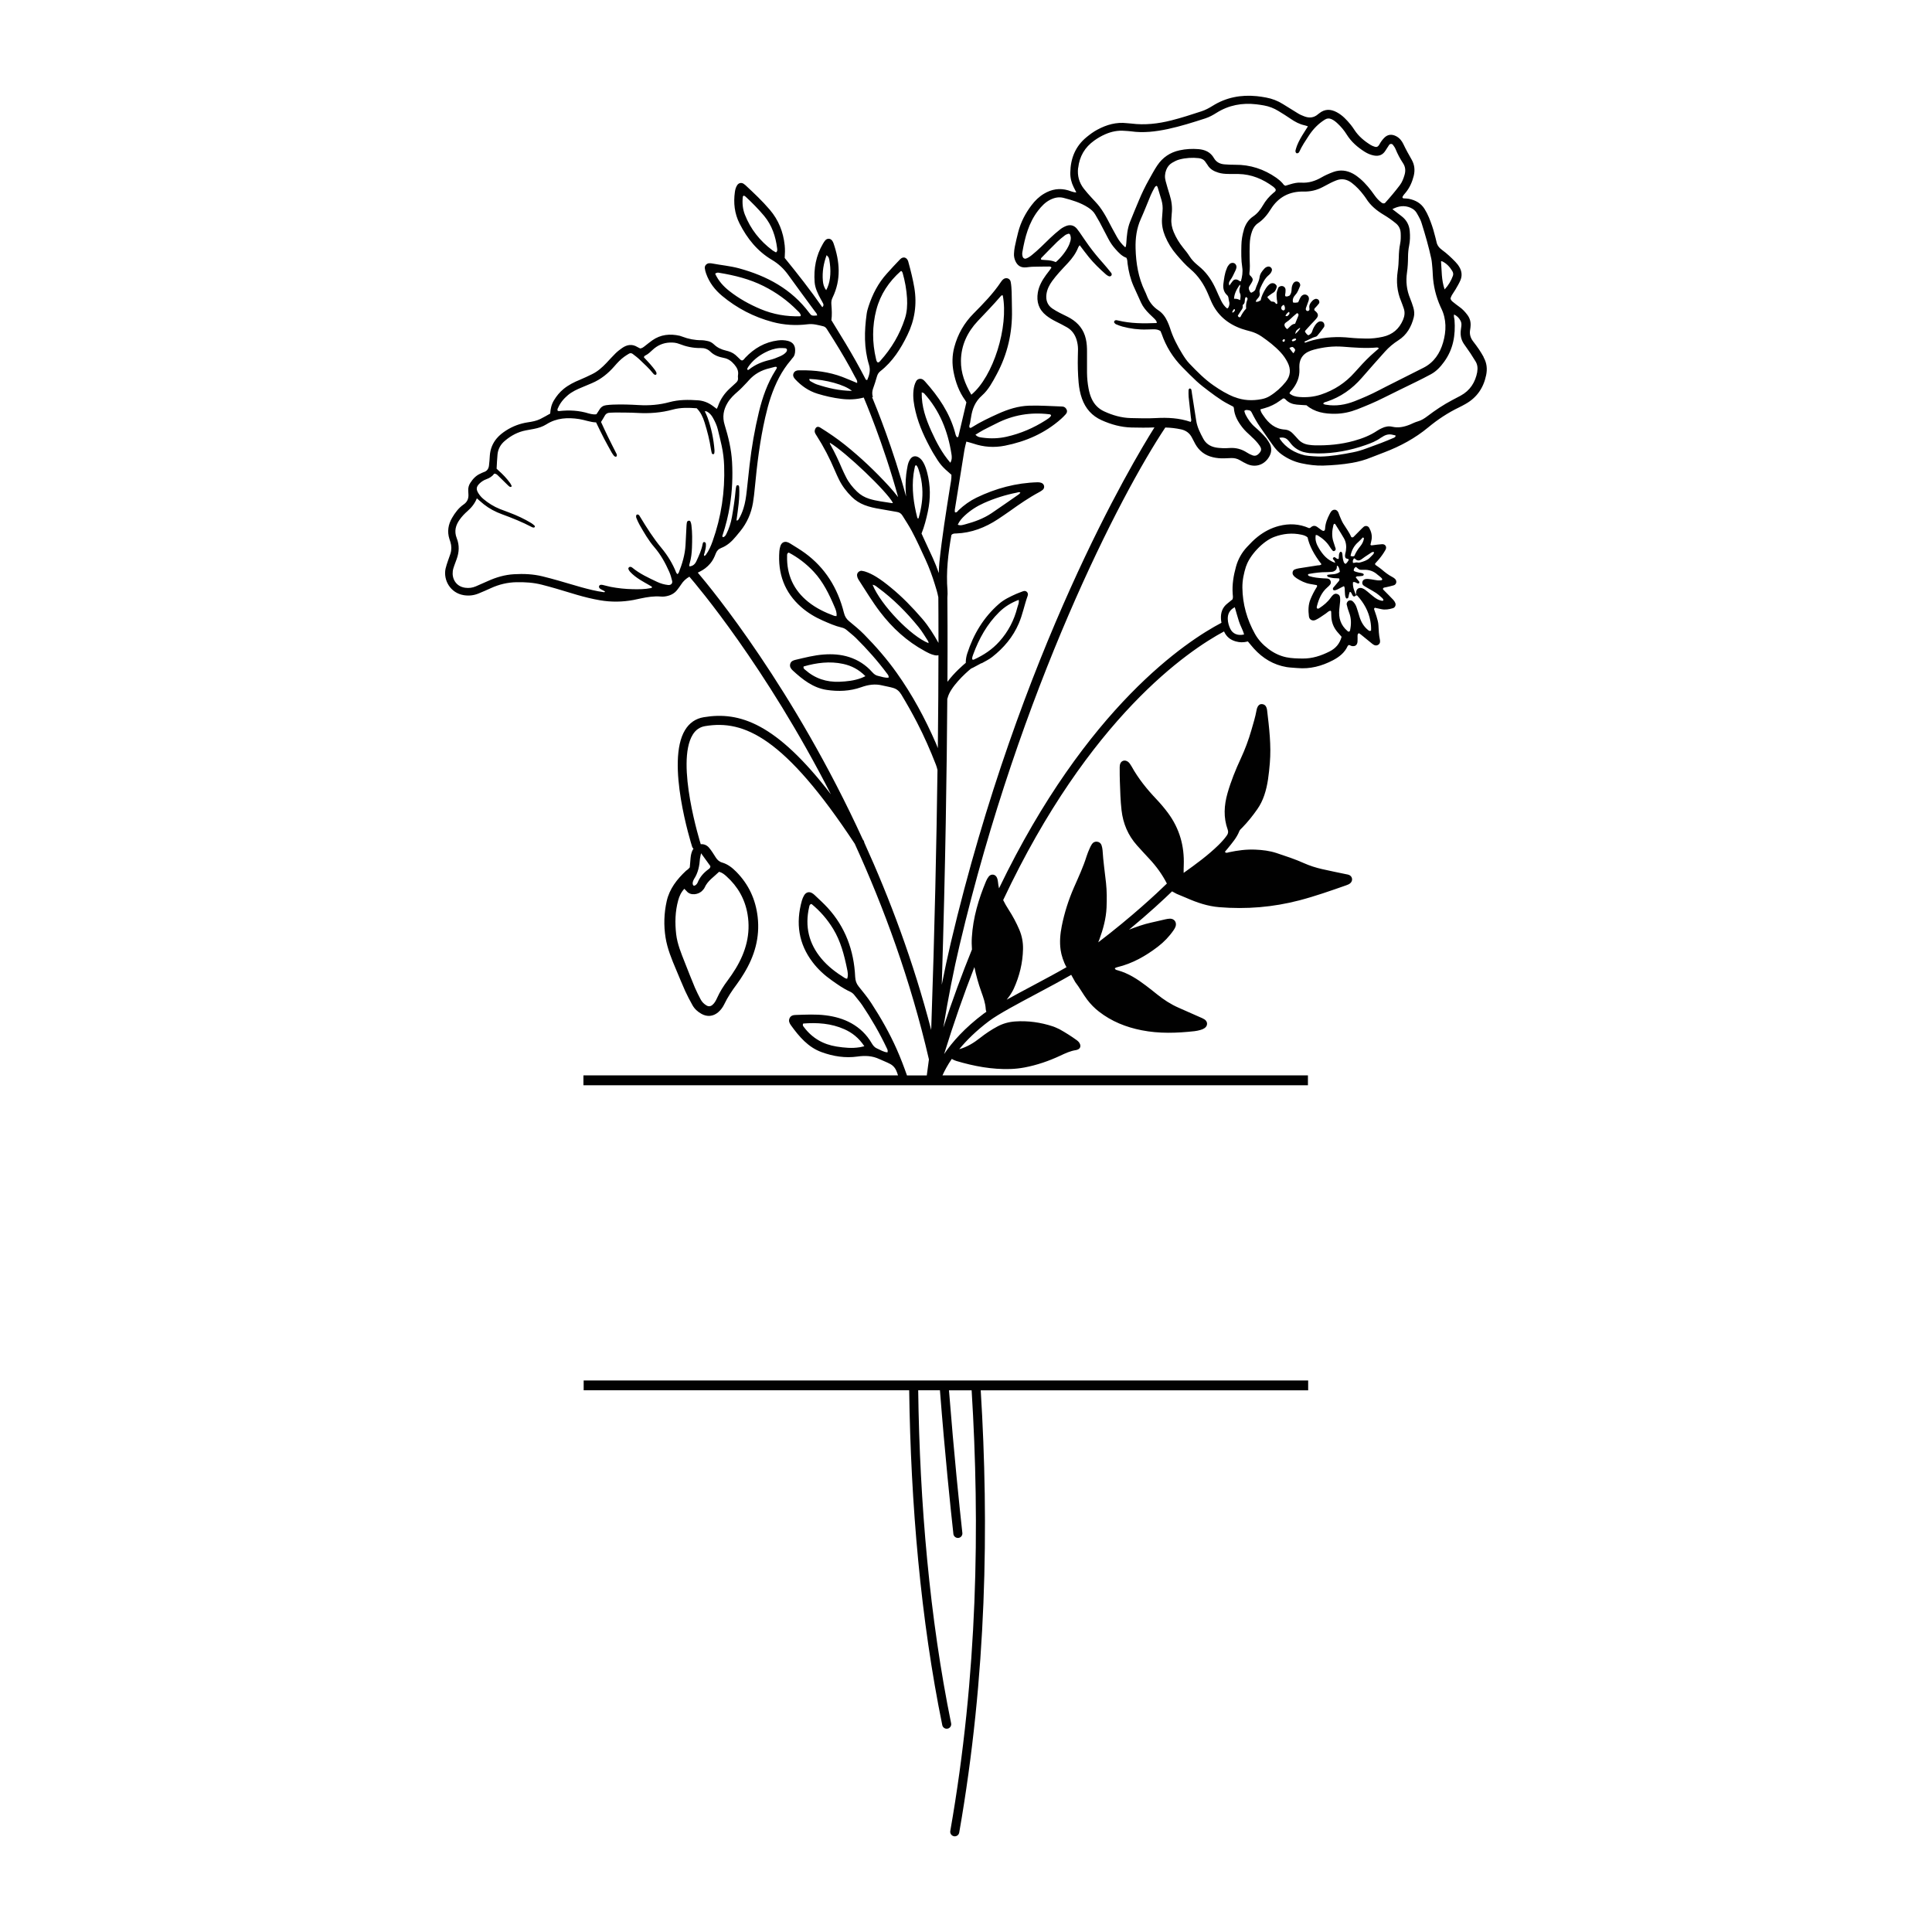 <?xml version="1.0" encoding="UTF-8"?>
<svg id="Layer_1" data-name="Layer 1" xmlns="http://www.w3.org/2000/svg" viewBox="0 0 504 504">
  <defs>
    <style>
      .cls-1 {
        fill: #010101;
        stroke-width: 0px;
      }
    </style>
  </defs>
  <path class="cls-1" d="m387.03,93.13c-.38-.67-.76-1.33-1.19-1.96-.49-.72-1.01-1.43-1.55-2.12-.71-.92-.99-1.93-.77-3.08.06-.32.09-.65.11-.98.07-1.02-.18-1.94-.79-2.78-.62-.84-1.32-1.6-2.19-2.2-.58-.4-1.13-.86-1.69-1.3-.26-.21-.48-.45-.57-.87.09-.23.19-.55.35-.83.3-.52.67-1,.97-1.52.44-.76.89-1.51,1.24-2.31.51-1.17.43-2.34-.22-3.47-.3-.53-.67-1-1.09-1.43-1.07-1.1-2.19-2.16-3.43-3.06-.8-.58-1.33-1.25-1.5-2.23-.12-.64-.34-1.27-.49-1.91-.36-1.49-.88-2.93-1.46-4.36-.31-.76-.69-1.48-1.12-2.18-.96-1.56-2.41-2.33-4.13-2.68-.37-.08-.76-.06-1.14-.1-.19-.02-.45.05-.53-.32.17-.47.58-.85.91-1.27,1.02-1.26,1.64-2.7,2.04-4.26.37-1.51.24-2.92-.54-4.28-.76-1.33-1.51-2.66-2.16-4.05-.4-.84-.98-1.57-1.84-2.03-1.15-.61-2.25-.52-3.15.41-.45.46-.86,1-1.17,1.57-.53.98-.92.95-1.87.54-.15-.06-.3-.13-.44-.22-1.7-1.04-3.2-2.29-4.3-3.97-.3-.46-.61-.91-.95-1.33-1.05-1.27-2.15-2.48-3.64-3.27-1.6-.86-3.12-.9-4.59.28-.09.07-.18.13-.26.2-1.1.98-2.32,1.1-3.66.58-.56-.22-1.11-.44-1.63-.77-1.29-.82-2.61-1.6-3.91-2.42-1.36-.86-2.84-1.42-4.41-1.71-.8-.15-1.62-.28-2.44-.36-4.09-.4-7.95.31-11.48,2.52-.93.58-1.89,1.1-2.94,1.44-2.6.85-5.2,1.7-7.86,2.37-3.42.86-6.89,1.27-10.41.82-.38-.05-.76-.05-1.15-.1-2.78-.33-5.32.4-7.73,1.7-1.02.54-1.94,1.23-2.83,1.96-2.91,2.39-4.16,5.55-4.22,9.24-.03,1.34.28,2.61.88,3.8.22.43.44.86.69,1.36-.82,0-1.46-.35-2.13-.54-2.24-.65-4.32-.3-6.31.89-1.29.77-2.34,1.8-3.24,2.99-1.61,2.11-2.81,4.43-3.48,7.01-.33,1.27-.62,2.55-.89,3.84-.12.58-.18,1.19-.21,1.79-.04.66.09,1.3.36,1.92.58,1.27,1.49,1.8,2.89,1.65.49-.05.98-.13,1.46-.15,1.42-.04,2.84-.05,4.27-.06.27,0,.55-.06.8.25-.4.68-.95,1.29-1.43,1.96-1,1.38-1.84,2.85-2.13,4.57-.4,2.4.23,4.43,2.19,5.99.78.62,1.61,1.11,2.5,1.56.98.49,1.96.98,2.9,1.52,1.3.74,2.1,1.88,2.53,3.3.23.79.36,1.6.36,2.43,0,.6-.03,1.2-.04,1.81-.06,2.3,0,4.6.2,6.89.13,1.42.39,2.82.87,4.17.93,2.6,2.6,4.51,5.15,5.65,2.48,1.11,5.03,1.82,7.76,1.89,2,.05,4,.07,6-.02-5.69,9.05-35.08,58.14-53.12,134.41-.82,3.48-1.6,7.15-2.36,10.97.97-31.08,1.32-56.8,1.44-74.59.04-.07.07-.14.09-.22.62-2.74,4.58-6.43,6.11-7.66.18-.07.36-.16.54-.25.73-.38,1.45-.78,2.18-1.17,0,.02.02.03.03.05.92-.54,1.91-.98,2.74-1.64,3.02-2.36,5.44-5.21,6.97-8.78,1-2.33,1.45-4.82,2.31-7.2.14-.4.07-.78-.26-1.06-.34-.29-.71-.22-1.09-.07-.54.22-1.1.4-1.62.63-1.59.72-3.17,1.44-4.51,2.61-4.02,3.51-6.65,7.9-8.28,12.93-.24.74-.38,1.51-.39,2.29,0,.05.01.1.02.15-.62.51-3.01,2.55-4.8,4.96.06-11.99,0-19.65-.02-21.99.05-.62.08-1.24.03-1.86-.4-4.88.19-9.68,1.02-14.43.34-.43.8-.4,1.23-.41,4.02-.15,7.61-1.55,10.93-3.74,1.05-.7,2.09-1.4,3.12-2.13,2.46-1.76,4.94-3.48,7.62-4.91.33-.18.66-.38.94-.62.62-.56.41-1.54-.4-1.82-.29-.1-.62-.14-.92-.14-5.63.15-10.94,1.58-15.99,4.02-1.71.83-3.24,1.94-4.63,3.24-.26.24-.42.66-.89.59-.04-.04-.11-.08-.12-.12,0-.19-.02-.38,0-.56.83-5.22,1.67-10.45,2.52-15.67.11-.68.31-1.34.49-2.11.66.19,1.26.32,1.84.52,2.69.92,5.43,1.1,8.2.55,5.47-1.08,10.44-3.24,14.66-6.98.42-.38.83-.78,1.2-1.2.31-.34.48-.74.27-1.21-.22-.5-.59-.81-1.16-.83-2.89-.09-5.8-.32-8.69-.22-2.79.09-5.45.94-8,2.09-2.35,1.06-4.69,2.16-6.88,3.55-.16.1-.3.24-.58.09-.26-.44.1-.89.14-1.36.04-.44.16-.87.22-1.3.32-2.22,1.07-4.14,2.87-5.73,1.69-1.5,2.77-3.56,3.85-5.57,2.8-5.23,4.09-10.8,3.96-16.72-.04-1.57-.03-3.15-.08-4.72-.03-.88-.09-1.77-.25-2.63-.18-.98-1.33-1.28-2.05-.58-.18.18-.34.37-.48.58-2.04,3.07-4.6,5.67-7.17,8.27-2.45,2.47-4.11,5.38-5.01,8.75-.58,2.18-.61,4.36-.18,6.55.52,2.62,1.41,5.09,2.99,7.28.11.15.19.32.34.59-.68,2.92-1.38,5.92-2.09,8.91-.02.09-.18.14-.29.22-.42-.34-.46-.86-.59-1.32-1.42-5.11-4.31-9.34-7.79-13.23-.17-.19-.35-.37-.55-.51-.61-.41-1.45-.23-1.8.41-.4.72-.59,1.52-.68,2.34-.22,1.91.1,3.77.54,5.61.89,3.71,2.52,7.11,4.37,10.42.09.17.19.33.29.49,1.72,2.87,2.17,3.39,4.69,5.55.04,1.04-.2,2.15-.38,3.25-1.03,6.53-2.09,13.06-2.77,19.64-.09.92-.13,1.83-.14,2.75-.47-1.33-.98-2.64-1.57-3.93-.82-1.8-1.66-3.6-2.49-5.39-.15-.33-.3-.67-.45-1,.75-1.87,1.23-3.79,1.65-5.73.73-3.4.7-6.8-.18-10.17-.23-.88-.51-1.74-.95-2.54-.32-.58-.71-1.11-1.31-1.45-.83-.47-1.63-.3-2.16.49-.35.52-.56,1.11-.68,1.72-.14.73-.27,1.46-.36,2.19-.23,1.96-.22,3.9-.04,5.84-3.36-12.43-7.71-23.15-8.86-25.91l.21-.11c-.27-.55-.2-1.47,0-2.04.39-1.07.73-2.15,1.04-3.24.16-.57.42-1.02.89-1.39,3.21-2.51,5.32-5.85,7.07-9.45,1.91-3.91,2.52-8.01,1.8-12.32-.38-2.24-.93-4.44-1.53-6.62-.03-.12-.06-.25-.1-.36-.38-1-1.31-1.24-2.08-.45-1.19,1.21-2.33,2.48-3.47,3.74-2.24,2.47-3.73,5.37-4.76,8.52-.22.66-.41,1.33-.5,2.01-.62,4.47-.72,8.92.62,13.29.43,1.41.07,2.68-.46,3.92-.18-.01-.25,0-.3-.03s-.09-.09-.12-.14c-1.64-3.2-3.41-6.32-5.26-9.4-1.2-2-2.43-3.98-3.68-6.03.19-1.31.11-2.7,0-4.08-.05-.64,0-1.2.31-1.81,2.27-4.67,1.89-9.41.25-14.16-.08-.23-.2-.47-.34-.67-.44-.63-1.26-.7-1.79-.13-.25.27-.45.6-.64.93-1.82,3.1-2.42,6.47-2.16,10,.12,1.6.84,3.02,1.59,4.42.21.39.45.76.63,1.16.13.29.17.61-.22.96-3.09-4.45-6.43-8.7-9.81-12.85.08-1.16.11-2.23,0-3.3-.37-3.48-1.59-6.58-3.88-9.27-1.97-2.31-4.17-4.38-6.39-6.44-.14-.13-.29-.24-.45-.34-.57-.37-1.25-.24-1.65.33-.36.53-.53,1.14-.62,1.77-.41,2.88-.11,5.66,1.22,8.28,1.98,3.9,4.64,7.22,8.44,9.47,1.72,1.02,3.09,2.31,4.25,3.92,2.27,3.18,4.62,6.31,6.92,9.46.25.34.62.64.61,1.13-1.37.1-1.45.1-2.05-.7-4.63-6.2-11.02-9.61-18.31-11.6-2.32-.63-4.71-.83-7.07-1.28-.24-.04-.5-.07-.75-.05-.66.06-1.19.63-1.11,1.29.05.49.19.99.36,1.46.83,2.32,2.28,4.2,4.15,5.76,3.88,3.23,8.28,5.51,13.15,6.81,3.01.81,6.1.98,9.18.6,1.44-.18,2.75.21,4.09.53.46.11.74.45.98.84.57.91,1.15,1.81,1.72,2.72,1.97,3.16,3.86,6.36,5.57,9.66.25.48.66.92.53,1.57-1.29-.53-2.55-1.09-3.84-1.58-3.53-1.33-7.2-1.78-10.95-1.73-.13,0-.25,0-.38,0-.61,0-1.13.19-1.4.77-.27.6,0,1.1.4,1.54,1.62,1.74,3.51,3.07,5.79,3.78,2.05.63,4.14,1.1,6.27,1.36,1.98.25,3.94.16,5.85-.35,0,.02,0,.04.01.05.05.13,5.11,11.88,8.95,25.93-.76-.98-1.56-1.95-2.4-2.86-3.57-3.89-7.39-7.52-11.52-10.82-2.03-1.62-4.18-3.08-6.38-4.45-.67-.42-1.16-.2-1.4.55-.19.6.1,1.03.4,1.49,1.88,2.92,3.47,6,4.82,9.2.32.76.67,1.51,1.03,2.25.84,1.73,1.99,3.22,3.35,4.57.95.94,2.05,1.64,3.3,2.13,1.36.53,2.76.82,4.19,1.05,1.42.23,2.84.53,4.26.75.66.1,1.11.37,1.48.96.83,1.33,1.69,2.64,2.43,4.02,1.31,2.44,2.43,4.96,3.59,7.47.97,2.1,1.76,4.27,2.44,6.48.33,1.07.67,2.13.87,3.22,0,.03.02.05.03.08.01,1.47.04,5.57.04,11.94-1.24-2.21-2.58-4.37-4.24-6.3-2.54-2.95-5.24-5.74-8.27-8.21-1.2-.98-2.41-1.92-3.73-2.73-.95-.58-1.94-1.08-3.01-1.41-.35-.11-.72-.13-.92-.17-.71.11-1.13.67-1.07,1.24.04.44.22.83.46,1.2,1.82,2.79,3.52,5.65,5.55,8.31,3.19,4.17,6.98,7.65,11.61,10.17.81.44,1.63.89,2.54,1.09.37.09.74.11,1.07.02,0,6.37-.05,14.53-.16,24.25-.18-.44-.33-.9-.53-1.33-2.82-6.47-6.14-12.62-10.19-18.31-2.57-3.62-5.46-6.93-8.53-10.05-1.22-1.24-2.58-2.34-3.92-3.45-.7-.58-1.1-1.24-1.33-2.19-1.62-6.48-4.93-11.75-10.15-15.56-1.24-.91-2.58-1.69-3.88-2.51-.21-.13-.43-.24-.66-.32-.84-.3-1.58.07-1.88.99-.14.42-.23.88-.27,1.33-.45,5.9,1.37,10.8,5.68,14.58,1.7,1.49,3.6,2.63,5.62,3.52,1.62.71,3.25,1.44,4.98,1.84.49.11.91.32,1.3.66.8.7,1.65,1.33,2.4,2.07,2.93,2.9,5.68,6,8.17,9.35.18.25.41.48.36.97-.96.14-1.87-.26-2.79-.45-.61-.12-1.09-.52-1.52-1-1.66-1.87-3.68-3.16-5.98-3.9-2.17-.7-4.41-.84-6.67-.67-2.5.18-4.92.82-7.35,1.39-.6.14-1.2.36-1.38,1.1-.18.73.21,1.24.68,1.68,2.59,2.39,5.32,4.53,8.84,5.06,3.04.46,6.09.34,9.01-.7,1.85-.66,3.61-.93,5.51-.46.94.23,1.91.37,2.84.65.93.27,1.58.84,2.11,1.71,1.45,2.4,2.82,4.83,4.11,7.32,1.85,3.57,3.47,7.26,4.93,11.02.17.44.29.89.4,1.35-.24,18.3-.72,41.36-1.64,67.82-4.64-17.84-10.81-34.26-17.45-48.87-.02-.18-.07-.36-.18-.53-.07-.11-.14-.21-.22-.32-18.02-39.34-39.34-65.23-43.04-69.58.14-.07.28-.14.43-.21,1.1-.53,2.04-1.24,2.83-2.18.66-.77,1.07-1.65,1.42-2.57.27-.71.7-1.19,1.42-1.47,1.58-.61,2.78-1.71,3.84-3,.38-.46.77-.92,1.15-1.39,1.76-2.18,2.85-4.66,3.31-7.41.21-1.29.36-2.6.48-3.91.58-6.16,1.33-12.3,2.71-18.34.42-1.82.88-3.62,1.48-5.38,1.2-3.49,2.79-6.77,5.23-9.59.14-.17.25-.36.4-.52.55-.54.69-1.23.7-1.96.03-1.35-.58-2.18-1.88-2.52-.86-.22-1.73-.23-2.61-.13-3.41.43-6.18,2.05-8.52,4.51-.26.27-.43.64-.82.72-.33-.02-.49-.25-.69-.44-.36-.34-.7-.69-1.07-1.01-.73-.62-1.61-.93-2.52-1.14-1.14-.27-2.17-.74-3.03-1.56-.44-.42-.96-.75-1.56-.89-.58-.13-1.19-.24-1.78-.24-1.72,0-3.37-.32-4.98-.94-.2-.08-.41-.16-.62-.21-2.57-.59-5.01-.35-7.21,1.2-.67.47-1.3,1-1.95,1.5-.35.27-.68.55-1.19.6-.21-.11-.47-.22-.7-.36-1.38-.86-2.72-.65-3.99.23-.63.44-1.24.91-1.78,1.45-.82.8-1.58,1.67-2.37,2.5-1.1,1.15-2.27,2.2-3.73,2.9-1.03.49-2.06,1.01-3.13,1.44-1.53.62-2.99,1.36-4.27,2.4-1.03.84-1.85,1.85-2.53,2.98-.64,1.06-.9,2.22-.97,3.45-.89.49-1.73,1-2.62,1.43-.99.48-2.07.68-3.16.84-2.09.31-4.01,1.03-5.79,2.18-.88.57-1.7,1.22-2.37,2.01-1.09,1.29-1.69,2.8-1.81,4.49-.06.87-.1,1.75-.22,2.62-.1.81-.5,1.43-1.34,1.69-.31.09-.6.27-.9.4-1.15.5-1.96,1.38-2.62,2.4-.4.61-.59,1.29-.55,2.03.01.27.02.55.04.82.1,1.18-.23,2.11-1.27,2.82-1.28.88-2.2,2.13-2.98,3.46-1.01,1.73-1.32,3.58-.7,5.53.09.26.18.52.26.78.31,1.02.33,2.05,0,3.07-.2.62-.44,1.24-.65,1.86-.22.67-.47,1.35-.62,2.04-.62,2.98,1.26,6.33,4.75,6.9,1.34.22,2.62.07,3.87-.44,1.11-.45,2.21-.94,3.31-1.44,2.07-.93,4.22-1.45,6.51-1.5,2.26-.05,4.49.09,6.68.65,1.27.33,2.54.67,3.8,1.04,1.79.52,3.56,1.08,5.35,1.6,2,.58,4.01,1.08,6.07,1.43,2.89.49,5.78.45,8.66-.08.65-.12,1.29-.27,1.93-.41,1.72-.36,3.44-.64,5.21-.49.32.03.66.03.98-.01,1.35-.17,2.53-.67,3.37-1.8.33-.44.67-.87.96-1.33.55-.87,1.29-1.54,2.16-2.04,1.86,2.15,19.79,23.25,36.92,56.77-14.28-18.55-23.81-21.69-33.19-20.11-2.09.35-3.72,1.47-4.86,3.34-5.08,8.31,1.56,29.55,1.85,30.45.07.21.19.38.35.52-.06.09-.13.18-.19.28-.35.66-.5,1.39-.57,2.13-.08.81-.13,1.62-.21,2.46-.25.27-.34.39-.45.48-.17.14-.36.26-.53.4-2.36,2.21-4.32,4.71-5.04,7.93-.7,3.12-.8,6.31-.3,9.47.47,2.94,1.61,5.68,2.76,8.4.78,1.83,1.52,3.69,2.34,5.51.58,1.28,1.24,2.52,1.92,3.74.55.99,1.37,1.73,2.36,2.28,1.47.82,3.03.68,4.32-.4.69-.58,1.22-1.3,1.61-2.1.9-1.88,2.05-3.59,3.29-5.25.66-.89,1.27-1.82,1.84-2.77,2.78-4.54,4.21-9.4,3.59-14.78-.53-4.58-2.36-8.51-5.59-11.78-1.05-1.06-2.22-1.98-3.68-2.4-.78-.22-1.26-.71-1.67-1.34-.56-.87-1.09-1.77-1.76-2.55-.59-.69-1.39-.97-2.16-.89,0-.02,0-.04,0-.05-.07-.21-6.61-21.11-2.09-28.51.78-1.28,1.84-2.01,3.24-2.25,10.15-1.7,20.7,2.88,39.04,30.69,7.57,16.57,14.55,35.52,19.35,56.26-.19,1.36-.37,2.77-.56,4.17h-5.17c-.81-2.31-1.68-4.59-2.67-6.82-1.87-4.23-4.15-8.21-6.64-12.04-.99-1.52-2.16-2.93-3.29-4.34-.59-.74-.86-1.5-.91-2.51-.32-6.96-2.62-13.03-7.16-18-1.09-1.19-2.29-2.26-3.45-3.37-.18-.18-.4-.33-.61-.46-.8-.49-1.63-.26-2.13.62-.23.4-.42.85-.55,1.3-1.68,5.94-.83,11.32,2.79,16.08,1.42,1.88,3.13,3.43,5.02,4.76,1.51,1.07,3.02,2.15,4.71,2.91.48.22.87.52,1.19.94.67.88,1.41,1.69,2.03,2.61,2.4,3.57,4.56,7.31,6.42,11.24.13.29.32.57.17,1.07-1.01-.06-1.85-.65-2.76-1.03-.59-.25-1.01-.76-1.35-1.34-1.31-2.26-3.11-3.99-5.31-5.22-2.08-1.16-4.33-1.77-6.68-2.07-2.59-.33-5.2-.18-7.8-.1-.64.02-1.31.12-1.64.84-.33.71-.04,1.31.36,1.86,2.15,2.98,4.49,5.73,7.99,7,3.02,1.1,6.16,1.6,9.36,1.15,2.03-.29,3.88-.2,5.73.67.92.43,1.87.77,2.77,1.25.89.47,1.45,1.19,1.8,2.18.1.27.19.55.28.82h-82.07v2.57h189v-2.57h-95.34c.54-1.2,1.32-2.67,2.43-4.3.36.22.77.4,1.18.53,4.64,1.38,9.34,2.26,14.15,2.1,1.23-.04,2.44-.18,3.64-.4,3.27-.62,6.37-1.69,9.34-3.08,1.3-.61,2.61-1.23,4.08-1.45.19-.03.38-.1.55-.18.53-.25.72-.74.54-1.31-.16-.49-.5-.82-.91-1.12-1.37-.99-2.79-1.9-4.44-2.82-.46-.2-1.08-.53-1.73-.75-3.24-1.07-6.55-1.53-9.92-1.29-1.64.12-3.16.55-4.58,1.31-1.61.86-3.11,1.87-4.53,2.99-1.63,1.29-3.38,2.36-5.42,2.93,1.9-2.3,4.4-4.8,7.78-7.34,2.42-1.82,7.56-4.55,12.54-7.2,3.08-1.64,6.23-3.32,8.89-4.86l1.05,1.89c1,1.26,2.15,3.33,3.13,4.61.89,1.16,1.89,2.19,3.05,3.09,3.3,2.57,7.07,4.07,11.13,4.87,4.59.91,9.2.75,13.82.24.53-.06,1.06-.18,1.58-.33.36-.1.72-.25,1.02-.46.88-.59.88-1.7,0-2.28-.36-.23-.76-.4-1.16-.57-1.87-.83-3.74-1.65-5.61-2.48-2.03-.89-3.87-2.09-5.6-3.48-.96-.78-1.93-1.54-2.92-2.29-2.24-1.7-4.58-3.21-7.33-3.98-.29-.08-.63-.12-.78-.47.02-.04.03-.12.07-.13.19-.09.39-.18.59-.23,3.95-.95,7.39-2.91,10.58-5.35,1.59-1.22,2.96-2.65,4.1-4.31.21-.31.41-.64.52-.99.32-1.07-.34-1.99-1.45-2-.42,0-.85.09-1.27.18-1.26.28-2.51.6-3.78.87-1.73.37-3.87,1.13-5.65,1.82,5.24-4.33,9.14-7.98,11.22-9.99.05.03.1.06.16.09.35.19.69.37,1.04.56.88.37,1.73.71,2.56,1.07,2.72,1.2,5.51,2.15,8.5,2.4,7.09.59,14.07.02,20.96-1.78,4.12-1.08,8.13-2.49,12.14-3.9.41-.14.81-.29,1.14-.58.72-.65.58-1.72-.29-2.13-.24-.11-.51-.15-.77-.2-2.1-.44-4.22-.86-6.31-1.34-1.63-.37-3.23-.88-4.75-1.56-2.31-1.04-4.71-1.82-7.11-2.62-1.81-.6-3.67-.82-5.56-.9-2.33-.1-4.61.2-6.89.69-.33.07-.71.32-1.04-.12.25-.3.49-.58.73-.87,1.15-1.42,2.36-2.79,3.04-4.53.13-.33.45-.6.71-.86,1.47-1.5,2.78-3.14,3.98-4.86.78-1.11,1.36-2.31,1.8-3.59.94-2.73,1.21-5.56,1.46-8.4.4-4.64-.17-9.24-.71-13.83-.03-.27-.09-.53-.2-.78-.2-.49-.58-.77-1.11-.81-.55-.05-.93.26-1.16.71-.15.28-.24.6-.29.92-.31,1.75-.85,3.45-1.34,5.16-.73,2.54-1.65,5.01-2.76,7.4-1.36,2.93-2.57,5.92-3.46,9.03-.91,3.18-1.1,6.35.04,9.51.21.57.12,1.05-.21,1.52-.65.93-1.42,1.76-2.22,2.55-2.7,2.63-5.73,4.86-9.06,7.23,0-.83,0-1.41.03-1.98.19-5.02-1.1-9.58-4.1-13.64-.93-1.26-1.94-2.44-3.01-3.58-2.49-2.62-4.76-5.42-6.51-8.6-.13-.23-.28-.46-.44-.68-.13-.17-.27-.34-.43-.47-.91-.71-2-.31-2.18.84-.06.37-.04.75-.04,1.13,0,1.02,0,2.04.04,3.07.09,2.53.15,5.05.44,7.57.4,3.47,1.69,6.54,4.03,9.16,1.07,1.2,2.17,2.39,3.27,3.57,1.8,1.93,3.33,4.04,4.53,6.39-2.65,2.58-9.1,8.62-17.91,15.34.1-.26.2-.5.3-.76.98-2.69,1.74-5.42,1.87-8.31.09-2.15.09-4.31-.14-6.45-.31-2.84-.73-5.66-.9-8.51-.03-.42-.13-.85-.25-1.26-.18-.56-.59-.9-1.18-.97-.59-.07-1.06.18-1.37.67-.2.31-.38.65-.53,1-.3.69-.61,1.38-.83,2.1-.88,2.84-2.14,5.51-3.33,8.23-1.4,3.22-2.46,6.54-3.15,9.99-.41,2.07-.6,4.15-.3,6.26.18,1.3.75,3.13,1.53,4.49-2.62,1.51-5.72,3.16-8.75,4.78-2.42,1.29-4.76,2.53-6.85,3.7.29-.37.57-.75.86-1.15.27-.45.69-1.06.99-1.73,1.49-3.28,2.33-6.71,2.41-10.32.04-1.76-.28-3.44-.96-5.05-.78-1.83-1.72-3.58-2.8-5.25-.52-.81-1.01-1.64-1.42-2.49,22.48-47.75,48.35-65.12,57.62-70.08.59,1.34,1.61,2.2,3.05,2.6,1.02.29,2.04.32,3.17.01.59.7,1.06,1.29,1.57,1.86,2.31,2.55,5.11,4.25,8.54,4.83.93.15,1.85.16,2.78.25,3.33.31,6.4-.51,9.32-2.04,1.63-.86,3.03-1.96,3.82-3.69.04-.09.14-.16.21-.23.31-.14.51.13.76.19.92.23,1.52-.17,1.6-1.1.04-.49,0-.98.01-1.47,0-.27,0-.55.33-.76.15.1.34.2.5.33,1.02.83,2.03,1.67,3.06,2.49.55.44,1.07.49,1.51.21.49-.32.54-.81.43-1.31-.27-1.24-.32-2.49-.38-3.75-.04-.83-.29-1.61-.52-2.4-.17-.58-.4-1.13-.58-1.71-.04-.14-.09-.32.17-.49.51.11,1.08.22,1.65.36,1.05.24,2.07.05,3.07-.25.54-.16.83-.81.61-1.34-.12-.3-.3-.59-.52-.82-.79-.84-1.6-1.64-2.41-2.46-.14-.15-.36-.27-.27-.54.17-.26.46-.23.72-.29.69-.17,1.39-.29,2.07-.51.76-.24.9-1.19.29-1.72-.21-.18-.43-.34-.67-.46-1.03-.53-1.93-1.24-2.8-1.99-.38-.31-.79-.59-1.19-.88-.2-.15-.5-.22-.51-.6.31-.35.64-.71.96-1.08.67-.79,1.28-1.64,1.78-2.55.4-.75-.04-1.49-.89-1.45-.82.04-1.63.17-2.44.27-.22.03-.42.1-.61-.12.1-.46.23-.93.31-1.42.16-1.07-.12-2.06-.63-2.99-.29-.52-.96-.64-1.42-.29-.17.13-.33.29-.48.44-.69.7-1.38,1.4-2.08,2.1-.15.15-.29.34-.68.17-.51-1.21-1.38-2.34-2.12-3.55-.34-.56-.58-1.17-.84-1.77-.16-.35-.26-.72-.41-1.07-.18-.42-.49-.75-.98-.76-.49-.02-.81.27-1.06.67-.09.14-.16.28-.24.43-.6,1.17-1.11,2.38-1.19,3.72-.02.27-.03.55-.3.69-.32.06-.53-.13-.76-.28-.36-.25-.7-.52-1.06-.78-.44-.31-.91-.34-1.38-.04-.22.14-.36.41-.71.38-2.53-1.12-5.16-1.25-7.83-.56-2.04.53-3.87,1.49-5.52,2.79-1.04.81-1.95,1.76-2.84,2.72-1.37,1.47-2.32,3.19-2.85,5.11-.65,2.33-1.04,4.7-.86,7.13.03.43.14.87-.05,1.4-.39.31-.85.7-1.32,1.07-1.34,1.03-1.79,2.45-1.69,4.06.02.33.06.66.13.98h0c-8.97,4.7-35.14,21.78-58.03,69.27-.13-.53-.22-1.08-.27-1.64-.04-.41-.13-.84-.31-1.21-.42-.85-1.47-.98-2.08-.25-.29.36-.53.78-.71,1.21-1.97,4.71-3.41,9.55-3.72,14.69-.07,1.06-.04,2.11.03,3.16-2.58,6.34-5.07,13.12-7.47,20.37,1.27-7.73,2.69-14.96,4.25-21.52,15.83-66.93,41.97-117.48,53.66-135.02,1.38.03,2.74.19,4.1.48,1.33.29,2.28,1.01,2.88,2.22.27.54.55,1.07.84,1.6,1.02,1.82,2.54,2.97,4.58,3.45.97.23,1.94.32,2.93.29.6-.02,1.2-.04,1.81-.07.84-.04,1.62.14,2.36.58.61.36,1.23.72,1.88,1,2,.88,4.11.31,5.4-1.45.79-1.08,1.09-2.25.62-3.56-.1-.29-.77-1.39-1.01-1.68-.92-1.09-1.94-2.07-3.02-3-1.05-.9-1.82-2.03-2.45-3.25-.15-.28-.21-.61-.31-.92.39-.43.84-.22,1.24-.18.36.04.56.33.71.62.63,1.27,1.33,2.51,2.13,3.68.74,1.08,1.5,2.14,2.24,3.22.12.17,1.11,1.59,1.51,2.1.54.69,1.14,1.33,1.86,1.85,1.57,1.14,3.3,1.94,5.2,2.35,1.87.4,3.78.66,5.7.6,2.52-.08,5.03-.28,7.51-.71,1.73-.3,3.41-.77,5.04-1.44,1.11-.45,2.24-.87,3.37-1.3,4.17-1.59,8.04-3.67,11.5-6.54,2.44-2.03,5.1-3.78,7.97-5.17.59-.29,1.17-.59,1.74-.92,2.95-1.66,4.68-4.2,5.36-7.49.34-1.62.19-3.16-.62-4.61h-.02Zm-133.15,77.59c1.52-4.13,3.6-7.91,6.78-11.04,1.44-1.42,3.11-2.44,5.08-3.19.18.75-.19,1.36-.34,1.97-.84,3.34-2.38,6.31-4.7,8.89-1.85,2.07-4.08,3.54-6.57,4.68-.18.09-.36.13-.52-.06-.04-.44.12-.85.27-1.26h0Zm-2.2-36.23c1.49-1.38,3.17-2.45,5.03-3.28,2.77-1.23,5.64-2.13,8.6-2.71.27-.05.57-.26.87.03-.13.14-.23.31-.38.41-2.37,1.65-4.74,3.31-7.13,4.93-2.11,1.42-4.48,2.27-6.91,2.92-.58.15-1.2.39-1.91.09.44-.98,1.11-1.72,1.84-2.4h0Zm4.69-22.23c1.17-.62,2.36-1.19,3.54-1.79,4.33-2.22,8.91-2.98,13.73-2.41.24.03.51.02.56.38-.33.54-.89.85-1.41,1.19-3.16,2.02-6.55,3.47-10.21,4.3-2.04.46-4.11.53-6.19.25-.61-.09-1.27-.08-1.93-.77.74-.44,1.3-.82,1.91-1.14h0Zm-5.69-18.16c.05-4.04,1.68-7.47,4.4-10.36,1.99-2.11,4.01-4.18,5.9-6.38.16-.18.3-.41.61-.3,1.57,8.18-2.46,21.18-8.2,25.91-1.66-2.85-2.75-5.69-2.71-8.87h0Zm-2.75,26.63c-2.22-2.58-3.67-5.39-4.98-8.28-1.42-3.16-2.58-6.39-2.5-10.1.36.14.51.15.58.22,4.12,4.52,6.26,9.94,7.18,15.91.1.64.18,1.34-.29,2.25h0Zm-19.31-39.94c1.04-4,3.27-7.32,6.36-10.06.03-.03.11,0,.21,0,.09.13.23.27.27.43.62,2.18,1.03,4.41,1.16,6.68.09,1.77,0,3.54-.55,5.23-1.33,4.13-3.49,7.79-6.39,11.02-.19.21-.37.51-.73.44-.29-.22-.34-.54-.41-.84-1.03-4.3-1.04-8.62.07-12.89h0Zm-26.2-14.95c-.3-.18-.64-.34-.94-.56-3.24-2.44-5.69-5.51-7.17-9.3-.58-1.49-.71-3.06-.53-4.65,0-.1.13-.19.23-.31.15.08.34.14.47.26,1.71,1.59,3.35,3.24,4.85,5.03,2.05,2.46,3.01,5.35,3.4,8.47.04.36.13.76-.31,1.07h0Zm6.32,16.66c-3.57.11-7.01-.48-10.32-1.87-2.92-1.23-5.66-2.75-8.15-4.71-1.54-1.21-2.85-2.63-3.71-4.53.47-.34.79-.28,1.09-.22,4,.66,7.89,1.62,11.54,3.45,3.29,1.65,6.24,3.77,8.82,6.4.38.38.86.74.89,1.34-.08.08-.12.14-.16.14h0Zm6.78-6.82c-.6-.75-.79-1.59-.86-2.44-.2-2.3.18-4.51.98-6.68.62.63.64.68.84,2.14.36,2.7.04,5.21-.95,6.99h0Zm-2.4,24.61c-.53-.17-1.02-.48-1.52-.74-.27-.14-.53-.32-.46-.7,4.27.17,9.19,1.5,11.1,3.12-3.33-.04-6.25-.74-9.12-1.68h0Zm19.59,30.96c-1.99-.32-4-.52-5.95-1.13-1.21-.38-2.27-.99-3.17-1.86-1.17-1.12-2.18-2.37-2.9-3.82-.37-.74-.73-1.48-1.06-2.24-.87-2.05-1.81-4.07-2.9-6.02-.12-.21-.28-.41-.24-.68,4.07,2.39,14.93,12.74,16.44,15.68-.07.02-.15.08-.22.07h0Zm6.79,4.06c-.08-.09-.19-.18-.21-.28-.96-3.73-1.48-7.51-.98-11.36.09-.65.23-1.29.36-1.94.03-.15.08-.31.34-.38.38.36.53.87.69,1.37.51,1.49.78,3.02.89,4.59.2,2.66-.23,5.24-.94,7.8-.02.07-.09.12-.16.2h0Zm-11.87,17.23c.69.11,1.03.49,1.42.77,4,2.94,7.46,6.43,10.58,10.27.93,1.14,1.67,2.43,2.48,3.67.09.14.09.34.13.53-4.59-1.78-12.47-9.97-14.61-15.24h0Zm-9.42,8.18c-.24-.03-.43-.01-.59-.07-2.42-.89-4.74-2-6.79-3.65-3.73-3-5.65-6.98-5.5-12.02,0-.32-.03-.66.43-.83,2.41,1.27,4.6,2.94,6.54,5.02,2.43,2.62,3.99,5.82,5.4,9.13.32.74.65,1.52.52,2.42h0Zm6.48,16.15c-1.85.7-3.78.9-5.72.98-3.34.13-6.34-.83-8.93-3.12-.22-.2-.53-.35-.4-.87,3.38-.97,6.84-1.43,10.35-.66,2.08.46,3.99,1.39,5.77,3.19-.52.24-.79.38-1.07.48h0Zm-29.51-81.14c1.13-1.67,2.66-2.88,4.44-3.8,1.18-.61,2.41-1.03,3.74-1.13.49-.04.98.01,1.47.04.23.01.45.17.47.39.02.19-.07.44-.19.6-.43.51-1.01.84-1.61,1.11-.9.4-1.81.76-2.78.98-1.94.46-3.74,1.2-5.31,2.46-.12.09-.25.18-.43.08-.13-.29.06-.51.21-.73h0Zm-.39,4.1c.19-.2.36-.4.55-.61,1.46-1.66,3.3-2.67,5.44-3.16.48-.11.95-.27,1.42-.37.14-.03.31.04.45.06.03.39-.21.64-.37.9-2.09,3.33-3.37,6.99-4.29,10.78-1.11,4.58-1.91,9.21-2.45,13.89-.26,2.23-.49,4.46-.73,6.69-.17,1.58-.39,3.15-.88,4.67-.32.99-.72,1.95-1.28,2.84-.09.14-.18.28-.53.25.4-2.93.89-5.8.71-8.71,0-.15-.12-.3-.17-.44-.26-.07-.51-.04-.58.19-.1.36-.14.75-.18,1.12-.21,2.35-.56,4.67-.97,6.99-.27,1.52-.74,2.97-1.43,4.35-.2.39-.41.78-.89.86-.29-.17-.15-.38-.09-.57.83-2.5,1.46-5.05,1.88-7.64.61-3.8.79-7.62.57-11.45-.19-3.3-.96-6.49-1.93-9.63-.65-2.09-.32-3.97.79-5.8.69-1.14,1.64-2.04,2.64-2.9.84-.72,1.56-1.52,2.32-2.31h0Zm-49.22,6.61c.56-1.34,1.47-2.42,2.57-3.35,1.1-.93,2.4-1.52,3.71-2.06.86-.35,1.71-.72,2.57-1.08,2.31-.98,4.21-2.51,5.85-4.4.79-.91,1.6-1.79,2.59-2.5.4-.29.82-.54,1.24-.8.31-.18.66-.14.93.06.65.49,1.31.99,1.9,1.56,1.18,1.13,2.41,2.23,3.43,3.52.07.09.14.16.22.24.13.13.51.2.58.1.13-.19.14-.41.04-.62-.1-.19-.2-.4-.33-.57-.4-.52-.8-1.04-1.24-1.53-.54-.62-1.11-1.2-1.64-1.77.01-.31.18-.42.39-.52.7-.34,1.25-.88,1.81-1.4,1.28-1.21,2.79-1.89,4.57-1.96.83-.03,1.64.04,2.42.35,1.8.71,3.66,1.12,5.6,1.08.97-.02,1.82.24,2.53.94.97.96,2.21,1.39,3.52,1.64,1.15.21,1.99.84,2.72,1.7.71.82,1.17,1.7.97,2.83-.04.21-.02.44,0,.66.08.55-.14.95-.53,1.3-.57.51-1.13,1.03-1.69,1.55-1.38,1.29-2.41,2.81-3.02,4.62-.07.2-.18.38-.3.63-.4-.3-.74-.56-1.09-.81-1.13-.82-2.39-1.32-3.79-1.42-2.52-.18-5.02-.19-7.49.48-2.61.71-5.27.92-7.97.76-2.24-.13-4.48-.21-6.72-.12-.6.02-1.2.07-1.8.15-.75.1-1.33.47-1.72,1.12-.25.42-.54.82-.81,1.24-.24.02-.46.07-.67.04-.43-.05-.88-.1-1.29-.23-2.55-.8-5.15-.94-7.79-.63-.1.01-.21-.04-.33-.06-.18-.26-.05-.51.05-.75h0Zm34.28,41.3c-.11-.27,0-.53.07-.79.39-1.32.54-2.68.59-4.05.07-1.97.11-3.94-.14-5.9-.04-.32-.12-.65-.25-.94-.09-.21-.35-.28-.57-.2-.13.05-.3.18-.33.3-.08.31-.11.64-.13.97-.09,1.69-.16,3.39-.26,5.08-.14,2.49-.85,4.84-1.76,7.15-.06.14-.19.26-.31.42-.13-.13-.28-.22-.34-.36-.93-2.37-2.25-4.52-3.86-6.46-2.11-2.54-3.86-5.31-5.56-8.12-.14-.23-.25-.5-.53-.6-.09-.04-.21-.04-.3,0-.09.04-.2.13-.21.22-.02.21-.04.44.04.63.25.61.5,1.22.83,1.79,1.17,2.04,2.33,4.09,3.88,5.88,1.66,1.92,2.87,4.13,3.89,6.44.33.75.55,1.55.74,2.34.16.68-.33,1.15-1.05,1.07-.99-.11-1.94-.38-2.83-.8-2.27-1.07-4.57-2.12-6.53-3.74-.12-.1-.28-.18-.43-.2-.14-.01-.34.03-.44.13-.1.1-.18.32-.13.44.09.25.23.49.41.69.78.85,1.71,1.54,2.68,2.15.74.47,1.51.88,2.27,1.32.28.16.55.32.78.46.03.33-.16.33-.31.36-1.56.32-3.13.31-4.72.28-1.93-.04-3.82-.24-5.71-.6-.7-.13-1.38-.35-2.07-.5-.21-.05-.44-.07-.64-.03-.13.03-.29.18-.34.31-.05.13-.02.33.05.46.07.13.22.25.36.33.37.22.76.41,1.13.6-.06.27-.23.22-.38.2-1.96-.26-3.87-.75-5.77-1.27-2-.56-3.99-1.17-5.99-1.74-1.37-.39-2.75-.76-4.13-1.1-2.47-.61-4.98-.71-7.5-.56-2.38.14-4.62.8-6.78,1.78-1.05.48-2.09.94-3.16,1.39-.87.37-1.78.49-2.73.36-2.5-.33-3.51-2.45-3.26-4.34.06-.49.22-.96.38-1.42.19-.57.41-1.13.62-1.69.67-1.82.76-3.66.04-5.46-.73-1.84-.3-3.42.8-4.93.58-.8,1.25-1.51,2-2.16,1.12-.97,1.94-2.08,2.44-3.33.66.57,1.22,1.08,1.82,1.56,1.43,1.13,3.02,1.97,4.73,2.59,2.68.98,5.31,2.04,7.84,3.37.14.07.31.11.47.11.08,0,.21-.08.24-.15.04-.09.05-.25,0-.3-.28-.25-.56-.52-.88-.71-1.83-1.11-3.76-2.01-5.77-2.76-.82-.31-1.64-.6-2.46-.93-1.59-.64-3.02-1.54-4.32-2.64-.51-.43-.93-.93-1.28-1.49-.63-1.02-.55-1.66.28-2.49.52-.51,1.11-.9,1.79-1.14.85-.3,1.57-.76,2.07-1.45.5-.03.77.28,1.03.53.87.83,1.72,1.69,2.58,2.53.15.15.32.28.51.39.07.04.2,0,.3-.04.13-.04.17-.15.1-.27-.12-.24-.23-.49-.39-.71-.87-1.2-1.89-2.27-3-3.25-.16-.14-.31-.3-.51-.48.08-1.24.11-2.5.24-3.74.15-1.42.8-2.6,1.9-3.52,1.61-1.37,3.42-2.35,5.52-2.74.7-.13,1.4-.25,2.1-.39,1.14-.22,2.23-.56,3.22-1.18,2.66-1.69,5.56-1.84,8.55-1.38,1.51.23,2.94.84,4.42.87.74,1.5,1.38,2.89,2.09,4.24.63,1.21,1.31,2.4,1.97,3.6.16.29.36.55.55.81.19.26.57.4.69.25.19-.25.14-.51,0-.76-.76-1.51-1.54-3.02-2.28-4.55-.6-1.23-1.16-2.47-1.73-3.7.34-.56.67-1.05.95-1.58.32-.61.81-.84,1.47-.84.49,0,.98-.06,1.47-.05,1.86.03,3.73,0,5.58.11,3.14.18,6.23-.04,9.27-.88,2.04-.56,4.12-.49,6.22-.34,1.03,1.03,1.62,2.31,2.05,3.69.72,2.3,1.32,4.63,1.67,7.02.05.37.15.75.25,1.11.02.07.16.14.26.16.18.04.32-.08.36-.25.04-.27.07-.54.05-.81-.23-2.91-.82-5.73-1.8-8.48-.19-.55-.47-1.07-.74-1.67.25.04.42.01.55.08.69.37,1.2.94,1.58,1.63.53.96,1.01,1.95,1.27,3.02.35,1.43.71,2.87,1.02,4.31.37,1.71.58,3.46.64,5.21.23,6.75-.75,13.32-3.02,19.69-.44,1.24-.96,2.44-1.74,3.51-.09.13-.23.21-.36.32-.29-.26-.07-.5-.01-.72.2-.8.44-1.58.37-2.42-.03-.31-.18-.5-.51-.5-.27.07-.3.31-.34.51-.29,1.58-.95,3.02-1.62,4.46-.37.81-.93,1.33-1.85,1.38h-.01Zm7.74,79.68c.84.23,1.4.71,1.94,1.2,2.95,2.66,4.81,5.93,5.48,9.87.87,5.15-.45,9.81-3.09,14.18-.65,1.07-1.36,2.11-2.11,3.12-1.07,1.42-2.01,2.92-2.74,4.54-.31.68-.64,1.33-1.22,1.82-.52.44-1.05.46-1.62.1-.65-.4-1.15-.93-1.49-1.6-.5-.98-1.02-1.97-1.45-2.98-.91-2.18-1.78-4.38-2.64-6.58-.94-2.4-1.96-4.8-2.26-7.39-.34-2.96-.27-5.9.52-8.79.29-1.06.71-2.08,1.61-3.05.3.31.46.45.6.62,1.02,1.27,3.18.91,4.14-.19.19-.22.42-.44.53-.7.81-1.85,2.48-2.86,3.8-4.17h0Zm-4.96-3.54c.02-.28.11-.56.26-1.29.99,1.37,1.71,2.37,2.43,3.36.02.44-.28.66-.58.87-1.21.89-2.16,1.97-2.74,3.39-.26.63-.93,1.02-1.12.77-.31-.4-.18-.83-.03-1.25.05-.14.11-.27.19-.4,1.09-1.65,1.44-3.51,1.57-5.45h0Zm38.37,31.46c-.24-.08-.44-.1-.59-.19-2.28-1.42-4.43-3.02-6.18-5.14-3.19-3.84-4.33-8.3-3.14-13.43.08-.32.1-.67.61-.76,2.2,1.8,4.1,3.96,5.64,6.49,1.95,3.19,2.88,6.78,3.63,10.44.17.82.35,1.69.02,2.58h0Zm3.28,17.85c-2.04.34-4.04.13-6.05-.18-3.45-.55-6.31-2.16-8.48-5.03-.19-.25-.46-.46-.22-.97,3.65-.29,7.29-.05,10.71,1.47,2.03.9,3.79,2.25,5.24,4.45-.58.13-.89.22-1.2.27h0Zm135.16-123.21c.39.36.88.63,1.14,1.05.01.31-.17.33-.32.35-.6.08-1.2,0-1.79-.12-.48-.09-.97-.17-1.46-.22-.27-.03-.55-.03-.81.02-.4.08-.7.32-.8.74s.05.77.39,1c.36.25.75.44,1.12.67.71.41,1.43.8,2.11,1.25.45.3.86.67,1.27,1.03.24.22.51.41.61.76-.08.3-.32.22-.51.19-.71-.13-1.33-.49-1.9-.92-.61-.46-1.18-.97-1.77-1.46-.42-.35-.84-.69-1.37-.87-.77-.26-1.45.12-1.56.92-.04.29-.04.59-.06.89-.41-1.09-.91-2.16-.77-3.38.54-.18.85.22,1.25.33.17.04.33-.03.4-.18.04-.08.02-.23-.04-.31-.29-.38-.61-.74-.9-1.1.25-.42.61-.23.9-.29.27-.05.54-.06.81-.09.24-.04.38-.18.39-.44-.37-.39-.9-.31-1.36-.45-.41-.13-.86-.16-1.25-.45-.06-.46.16-.79.56-1.02.89.76.89.81,1.98.76,1.45-.06,2.68.36,3.74,1.35h-.01Zm-1.57-5.89c.18-.11.4-.19.59.01-.09.45-.45.71-.75,1.02-.3.31-.6.64-.97.86-.41.25-.87.43-1.33.57-.4.13-.88.3-1.25.2-.44-.13-.81.15-1.2.09-.13-.44-.04-.79.21-1.11.28-.18.36.11.51.22.44.33.9.35,1.36.04.36-.24.7-.51,1.06-.76.58-.4,1.17-.78,1.76-1.16h0Zm-3.55-2.67c.44-.38.82-.83,1.2-1.22.27.08.31.22.27.39-.15.7-.46,1.34-.91,1.88-.66.8-1.2,1.66-1.58,2.56-.36.19-.67.09-.99-.01.27-1.42.89-2.64,2-3.6h0Zm-2.25,13.07s.09-.06.14-.09c.39.17.41.6.62.89.13.18.27.37.52.3.13-.04.24-.16.36-.25h0c.17-.08.31-.03.42.1,1.68,1.87,2.87,3.98,3.34,6.48.17.86.24,1.73.2,2.55-.28.21-.47.12-.65-.01-1.22-.93-1.96-2.19-2.39-3.64-.23-.79-.46-1.57-.73-2.35-.19-.57-.49-1.1-.93-1.53-.29-.29-.65-.41-1.05-.27-.38.13-.7.63-.6,1.06.16.69.35,1.38.61,2.04.61,1.54.59,3.09.26,4.67-.02.1-.1.19-.16.28-.24.15-.4-.01-.56-.15-1.72-1.48-2.32-3.38-2.09-5.6.07-.71.16-1.41.22-2.12.03-.32,0-.66-.02-.98-.04-.49-.32-.8-.79-.94-.41-.13-.76.02-1.06.29-.24.22-.44.49-.63.75-.77,1.09-1.78,1.92-2.89,2.65-.18.12-.37.23-.6.11-.18-.18-.12-.4-.06-.61.48-1.89,1.22-3.62,2.75-4.93.25-.21.49-.44.69-.7.42-.55.09-1.42-.6-1.55-.37-.07-.76-.04-1.15-.07-1.25-.09-2.51-.19-3.72-.59-.17-.06-.27-.16-.31-.34.02-.22.2-.21.35-.24,1.51-.27,3.02-.46,4.57-.45.44,0,.87-.04,1.31-.08.4-.03.74-.2,1.02-.48.26-.25.29-.58.28-.91,0-.15.03-.22.18-.18.49.4.46,1.02.62,1.57-1.01.84-2.24.54-3.31.81-.04.29.06.45.3.53.63.21,1.27.32,1.93.33.31,0,.63.04.89.06.14.32.04.52-.09.69-.38.47-.78.91-1.16,1.38-.2.24-.51.45-.34.84.11.25.47.25,1.04,0,.4-.18.78-.4,1.16-.6.19-.09.38-.18.64-.31.28.44.17.88.22,1.28.07.59-.02,1.21.27,1.76.05.09.17.22.23.21.14-.03.34-.11.39-.22.1-.24.13-.53.18-.79.05-.21.1-.42.17-.63h0Zm-8.8-14.94c.2.04.37.04.49.12,1.28.77,2.38,1.73,3.17,3.02.2.32.43.63.68.92.14.16.36.23.58.07.19-.14.29-.33.24-.56-.03-.16-.1-.31-.15-.46-.13-.41-.26-.84-.4-1.24-.53-1.51-.39-3.01-.02-4.52.02-.09.13-.17.2-.25.2-.05.27.09.35.22.43.7.87,1.38,1.3,2.08.29.46.57.93.84,1.4.61,1.03.73,2.16.56,3.32-.04.27-.13.53-.18.8-.06.32-.11.65.03.97.15.36.57.27.83.44.04.03.05.08.07.12-.19.44-.47.81-.83,1.1-.5-.18-.54-.67-.65-1.07-.12-.47-.13-.97-.2-1.46-.02-.16-.05-.32-.13-.47-.04-.08-.16-.16-.24-.17-.09,0-.22.05-.27.13-.23.32-.27.71-.27,1.09,0,.22-.03.43-.04.61-.21.12-.35.04-.49-.03-.31-.16-.62-.66-.97-.2-.24.31.23.53.37.81.05.09.08.2.2.5-2.08-.71-3.24-2.12-4.22-3.72-.66-1.08-1.14-2.22-.87-3.59h0Zm-18.17,8.12c.87-2.72,4.29-6.49,7.31-7.61,2.31-.86,4.67-1.1,7.09-.58.59.13,1.16.3,1.61.71.45,2.14,1.66,4.47,3.62,6.99-.28.35-.7.27-1.06.32-1.62.26-3.24.5-4.86.76-.37.06-.75.16-1.1.31-.5.22-.67.95-.38,1.41.24.38.58.65.95.89,1.07.68,2.19,1.23,3.45,1.46.59.11,1.18.2,1.77.31.22.29,0,.5-.13.72-.58.93-1.07,1.91-1.49,2.92-.62,1.47-.61,2.99-.42,4.52.1.86.91,1.28,1.72.93.45-.19.86-.47,1.28-.73.46-.29.9-.62,1.36-.92.4-.26.72-.67,1.21-.77.32.09.22.35.24.54.03.38.02.76.04,1.15.09,1.41.59,2.66,1.48,3.75.38.46.79.9,1.19,1.37-.47,1.76-1.51,3-3.11,3.81-2.22,1.13-4.54,1.89-7.07,1.86-1.42-.02-2.84-.04-4.24-.33-1.75-.37-3.3-1.14-4.71-2.21s-2.61-2.35-3.47-3.89c-2.08-3.74-3.23-7.76-3.28-12.06-.02-1.93.38-3.8.97-5.63h0Zm-2.98,10.74c.37,1.28.7,2.46,1.07,3.64.36,1.19,1.05,2.26,1.35,3.47-1.68.37-2.97-.18-3.61-1.51-.38-.8-.61-1.65-.64-2.52-.04-1.34.49-2.4,1.83-3.09h0Zm-67.93,93.86c.44,2.18,1.04,4.33,1.8,6.44.53,1.48,1.07,2.95,1.16,4.55.01.21.07.41.14.61,0,.02.02.04.03.06-.23.16-.48.33-.68.48-4.99,3.74-8.23,7.42-10.35,10.56,2.51-8.12,5.16-15.67,7.9-22.69h0Zm121.99-184.12c1.17.55,2.01,1.45,2.67,2.54.24.39.32.83.17,1.25-.46,1.28-1.13,2.44-2.16,3.56-.86-2.48-.74-4.92-.94-7.32.18-.03.23-.05.27-.04h0Zm-8.15-13.92c.62.27,1.13.67,1.49,1.24.34.56.65,1.14.94,1.72.17.34.3.71.41,1.07.95,3.03,1.83,6.08,2.5,9.18.17.8.21,1.63.29,2.44.06.6.08,1.2.11,1.8.14,2.88.81,5.62,1.97,8.25.07.15.13.3.21.45,1.44,2.92,1.36,5.98.5,8.98-.81,2.79-2.36,5.17-5.08,6.56-2.53,1.29-5.08,2.56-7.62,3.84-1.37.69-2.74,1.37-4.09,2.08-2.04,1.07-4.14,1.98-6.28,2.82-2.39.93-4.84,1.35-7.4.93-.26-.04-.54-.04-.82-.33.3-.38.64-.38.94-.48,3.62-1.2,6.62-3.31,9.12-6.18,2.01-2.31,4.04-4.61,6.09-6.89,1.02-1.14,2.19-2.11,3.5-2.95,2.18-1.39,3.38-3.52,4-5.99.22-.86.13-1.75-.13-2.6-.24-.78-.51-1.56-.82-2.32-.91-2.18-1.16-4.43-.82-6.76.2-1.36.26-2.72.27-4.09.01-.99.09-1.96.29-2.93.25-1.24.27-2.5.16-3.76-.13-1.62-.84-2.92-2.13-3.91-.77-.59-1.55-1.19-2.4-1.84,1.61-.84,3.15-1.06,4.78-.35h0Zm-34.89,24.08c.03.27.06.53.08.8,0,.04-.04.12-.08.13-.09.03-.26.06-.28.02-.23-.43-.56-.62-1.06-.59-.13,0-.29-.13-.4-.24-.27-.27-.51-.55-.74-.8,0-.1-.03-.18,0-.21.07-.08.16-.14.24-.2.31-.22.62-.44.92-.66.22-.16.56-.31.72-.54.24-.32.41-.7.5-1.09.08-.33-.04-.49-.27-.73-.43-.44-1.09-.42-1.56-.07-.44.33-.79.76-1.07,1.23-.57.94-1.07,1.91-1.27,2.98-.4.2-.74.51-1.29.35.1-.46.46-.72.7-1.05.27-.37.46-.76.33-1.22-.14-.52.04-.96.24-1.42.54-1.2,1.11-2.38,2.15-3.25.33-.28.61-.63.76-1.06.09-.27.07-.54-.11-.78-.22-.28-.5-.42-.85-.37-.4.06-.73.27-.98.55-.59.65-1.13,1.34-1.24,2.26-.13,1.1-.78,2.03-1.07,3.09-.13.48-.65.71-1.08.92-.4-.12-.43-.49-.57-.76-.14-.31-.12-.64.07-.94.23-.37.49-.73.69-1.11.3-.55.21-.93-.27-1.46-.11-.12-.23-.22-.36-.35-.02-.15-.09-.32-.06-.47.18-1.25.12-2.5.07-3.76-.04-1.26-.02-2.52.02-3.78.03-1.16.21-2.29.6-3.38.3-.84.75-1.57,1.51-2.09,1.44-.96,2.49-2.25,3.4-3.72,1.96-3.14,4.87-4.64,8.54-4.57,1.81.04,3.47-.36,5.04-1.2.67-.36,1.35-.73,2.03-1.07.44-.22.89-.41,1.35-.6,1.51-.63,2.9-.35,4.16.62,1.18.91,2.19,1.98,3.08,3.17.23.31.47.61.67.93,1.13,1.81,2.73,3.11,4.53,4.19,1.13.67,2.2,1.42,3.22,2.26.82.68,1.2,1.51,1.25,2.56.04.93.04,1.86-.15,2.78-.24,1.19-.33,2.38-.35,3.59-.02,1.2-.11,2.4-.29,3.6-.38,2.65-.17,5.24.88,7.73.26.61.45,1.23.68,1.85.38,1.03.27,2.03-.15,3.03-1.01,2.4-2.75,3.89-5.29,4.45-1.45.32-2.92.49-4.4.46-1.37-.03-2.74-.07-4.1-.21-3.3-.36-6.56-.17-9.78.65-.23.06-1.68.5-1.81.58-.06.04-.2.03-.28,0-.13-.06-.02-.31.17-.33.15-.01,1.89-.98,2.41-1.08.26-.05.55-.17.71-.36.6-.71,1.17-1.44,1.71-2.2.25-.35.15-.94-.11-1.23-.31-.34-.93-.42-1.36-.13-.22.15-.44.33-.6.54-.43.57-.78,1.19-.98,1.88-.14.52-.52.8-.98,1.04-.44-.17-.62-.58-.89-.9.02-.11,0-.24.07-.31.51-.57,1.02-1.14,1.54-1.7.48-.52,1.01-1.01,1.44-1.57.51-.66.38-1.2-.33-1.81-.08-.07-.17-.13-.24-.2-.04-.04-.04-.1-.06-.15-.04-.39.28-.56.49-.8.25-.29.51-.57.74-.88.17-.23.09-.68-.12-.92-.19-.22-.63-.35-.9-.23-.2.09-.42.18-.57.32-.59.59-1.11,1.22-.91,2.15.02.1,0,.22,0,.32-.01.17-.31.38-.49.35-.24-.04-.41-.18-.45-.4-.03-.15,0-.32.06-.47.22-.62.46-1.23.67-1.85.22-.7-.02-1.27-.59-1.51-.49-.2-1.05-.02-1.43.51-.19.26-.31.58-.45.87-.09.19-.17.39-.25.56-.48.11-.9.18-1.35.05-.22-.84.14-1.48.67-2.06.57-.62.8-1.42,1.14-2.16.11-.25.08-.53-.07-.79-.35-.61-1.22-.63-1.64-.03-.32.47-.45,1-.47,1.55-.02.62-.11,1.19-.51,1.68-.36.16-.69.36-1.1.2-.2-.31-.01-.62,0-.94.01-.27.05-.55.03-.82-.09-.85-1.02-1.2-1.73-.66-.22.18-.24.43-.34.68-.12.28-.2.56-.24.86-.08.62,0,1.25.05,1.87v.02Zm-8.06,2.19c-.62.63-1.11,1.42-1.51,2.22-.38.13-.54-.04-.66-.39.24-.38.49-.8.77-1.2.28-.4.62-.77.5-1.33-.02-.09,0-.26.07-.3.55-.36.44-.95.52-1.47.02-.11.04-.22.08-.31.06-.17.21-.27.36-.17.12.08.22.25.24.39.01.15-.09.31-.14.46-.24.65-.31,1.35-.23,2.11h0Zm-3.16-2.57c.06-1.13.49-2.19,1.51-3.68.24.31.04.6-.02.86-.12.49-.16.95.07,1.42.28.57.08,1.15.04,1.76-.31-.13-.55-.26-.81-.31-.26-.06-.53-.04-.8-.05h0Zm.22,3.08c-.02.09-.21.31-.38.44-.15.11-.28.16-.29,0-.02-.24.26-.58.4-.76.02-.03.05-.06.09-.07.07-.02.13.04.16.11.04.09.05.2.02.3h0Zm2.35-21.07c-.4,1.32-.62,2.67-.65,4.04-.04,1.91-.08,3.83.22,5.73.2,1.27-.02,2.49-.35,3.67-.34.04-.46-.17-.64-.27-.55-.32-1.08-.28-1.47.17-.31.36-.57.77-.89,1.22-.26-.62-.05-1.05.24-1.43.58-.75.89-1.63,1.32-2.45.13-.24.21-.5.27-.77.1-.44-.13-.94-.47-1.14-.44-.24-.99-.17-1.35.21-.18.2-.35.42-.49.65-.11.18-.17.4-.25.6-.52,1.22-.65,2.54-.83,3.82-.15,1.09.06,2.2.96,3.01.48.43.33,1.01.5,1.51.21.62.11,1.18-.18,1.73-.04.09-.16.13-.29.24-.71-.53-1.19-1.25-1.58-2.03-.49-.98-.91-1.99-1.36-2.98-.93-2.06-2.13-3.94-3.82-5.48-.36-.33-.74-.65-1.12-.96-.76-.63-1.42-1.34-1.96-2.19-.49-.79-1.09-1.51-1.67-2.23-1-1.24-1.82-2.58-2.44-4.06-.47-1.13-.71-2.3-.61-3.52.04-.44.04-.88.09-1.31.19-1.66-.03-3.27-.53-4.86-.38-1.2-.73-2.41-1.06-3.62-.27-.98-.22-1.94.15-2.9.31-.8.8-1.43,1.53-1.87.61-.36,1.24-.69,1.94-.87,1.66-.43,3.34-.53,5.05-.34.74.09,1.35.4,1.76,1.06.14.23.33.44.47.67.64,1.13,1.68,1.69,2.86,2.05.84.26,1.72.33,2.6.34.88,0,1.75,0,2.62.01,3.41.06,6.39,1.32,9.09,3.32.22.16.4.37.57.58.06.07.06.2.09.31-.07.36-.37.52-.62.72-1.1.92-2.02,2-2.73,3.24-.66,1.15-1.46,2.16-2.58,2.92-1.22.82-1.97,2.03-2.4,3.43h0Zm13.49,27.11s-.05.03-.08.01c-.04-.02-.03-.09,0-.13.09-.11.08-.27.13-.39s.12-.25.21-.35c.19-.23.49-.39.72-.58.05-.04.13-.09.18-.04.03.03.03.08.01.12,0,.02-.02.04-.03.06-.16.27-.36.53-.58.76-.17.17-.37.41-.58.53h0Zm.13,1.58c-.27.25-.58.43-.97.38-.04,0-.08-.07-.1-.12-.02-.04-.05-.12-.03-.15.21-.32.76-.51,1.07-.37.04.02.02.16.03.26h0Zm-2.24-6.21c-.1.09-.11.09-.55-.03.22-.43.51-.8.95-1.05.3.53-.07.8-.4,1.08h0Zm-1.57-2.38c.04-.09.09-.2.18-.27.12-.1.26-.18.4-.27.31.37.37.77.29,1.21-.04.19-.32.33-.51.25-.4-.19-.54-.54-.36-.93Zm.35,8.62c.1-.1.27-.19.4-.19.15,0,.17.4.04.57-.13.12-.29.18-.43.05s-.13-.31-.01-.43h0Zm.95-4.64c.89-.55,1.54-1.37,2.36-2,.2-.15.37-.48.66-.2.23.22.1.5,0,.76-.25.6-.49,1.2-.77,1.87-.91.09-1.41.86-2.03,1.41-.14-.11-.24-.16-.31-.23-.59-.69-.6-1.18.09-1.6h0Zm2.04,6.86c.45.44.13.76-.24,1.28-.3-.37-.5-.61-.69-.86-.13-.17-.22-.36-.34-.54.83-.36.81-.34,1.27.12h0Zm-.57,10.8c1.24-1.54,1.98-3.25,1.91-5.26-.01-.44-.04-.88,0-1.31.14-1.53.9-2.67,2.29-3.35.49-.24,1.01-.42,1.54-.56,2.44-.64,4.94-.95,7.47-.76,3,.23,5.99.48,9,.2.09,0,.19.09.46.22-.79.69-1.5,1.28-2.18,1.91-1.48,1.38-2.83,2.88-4.18,4.39-2.4,2.71-5.34,4.63-8.79,5.77-1.85.61-3.73.78-5.66.63-.93-.07-1.82-.3-2.54-.93.12-.44.44-.66.68-.95h0Zm-55.8-57.88c.34-3.02,1.72-5.37,4.18-7.13.89-.64,1.83-1.19,2.84-1.63,1.63-.72,3.33-1.07,5.11-.91.54.05,1.1.05,1.64.13,3.25.47,6.45.07,9.62-.6,3.32-.71,6.56-1.74,9.78-2.78,1.05-.34,2-.87,2.93-1.46,3.19-2,6.67-2.64,10.38-2.21.65.08,1.3.17,1.95.29,1.36.24,2.63.73,3.81,1.46,1.07.66,2.15,1.31,3.18,2.03,1.14.79,2.33,1.42,3.69,1.71.21.04.41.13.82.26-.41.65-.72,1.16-1.05,1.66-.68,1.06-1.31,2.15-1.78,3.32-.16.4-.28.83-.4,1.25-.1.39.09.78.35.8.31.02.52-.16.64-.42.68-1.5,1.6-2.86,2.5-4.23,1.09-1.66,2.45-3.07,4.16-4.14.58-.36,1.1-.38,1.7-.13.62.27,1.12.68,1.6,1.13.93.86,1.73,1.82,2.4,2.9,1.18,1.9,2.83,3.32,4.7,4.5.75.47,1.55.81,2.42.97,1.26.23,2.27-.14,2.96-1.25.32-.51.64-1.02.98-1.51.23-.34.75-.36.99-.03.26.35.53.71.69,1.11.52,1.27,1.15,2.48,1.91,3.62.67.98.76,2.01.43,3.13-.28.95-.63,1.88-1.23,2.67-1.25,1.65-2.59,3.24-3.91,4.69-.42.14-.66,0-.88-.16-.7-.53-1.29-1.17-1.8-1.9-1.1-1.57-2.3-3.06-3.76-4.32-.58-.5-1.2-.95-1.87-1.32-1.63-.88-3.32-1.07-5.07-.46-.62.22-1.22.48-1.82.75-.45.2-.88.44-1.31.68-1.64.95-3.38,1.51-5.32,1.37-.99-.07-1.96.16-2.91.45-.42.13-.83.26-1.18.36-.44-.1-.57-.43-.78-.67-.48-.53-1.02-.99-1.6-1.4-3.24-2.26-6.81-3.44-10.77-3.4-.93,0-1.86-.03-2.79-.11-1.15-.1-2.11-.57-2.71-1.61-.9-1.59-2.34-2.22-4.07-2.36-1.65-.13-3.29-.04-4.9.31-2.47.53-4.43,1.86-5.83,3.95-.79,1.18-1.45,2.44-2.15,3.68-1,1.76-1.87,3.59-2.65,5.46-.79,1.87-1.56,3.73-2.31,5.61-.69,1.75-.84,3.61-.96,5.47-.02.32-.08.64-.13.96,0,.04-.08.07-.19.14-.85-.75-1.55-1.65-2.11-2.64-.86-1.52-1.68-3.07-2.49-4.62-.62-1.16-1.29-2.28-2.08-3.33-.63-.83-1.38-1.56-2.07-2.33-.7-.77-1.4-1.54-2.03-2.36-1.22-1.59-1.71-3.37-1.48-5.39h0Zm-7.68,24.1c-.65-.05-1.3-.09-1.93-.14-.22-.26-.07-.42.08-.57,1.34-1.37,2.67-2.75,4.04-4.09.62-.61,1.31-1.16,2-1.69.25-.2.57-.32.87-.42.22-.07.45.04.53.28.09.25.15.53.16.79.01.55-.16,1.07-.36,1.59-.58,1.49-2.08,3.5-3.56,4.73-.55-.24-1.18-.42-1.83-.47h0Zm52.85,45.99c.82.73,1.58,1.51,2.2,2.43.44.65.45,1.14.06,1.66-.6.8-1.21,1.08-1.96.8-.51-.19-1.01-.43-1.46-.73-1.38-.9-2.88-1.29-4.52-1.18-.6.04-1.2.07-1.81.04-.65-.03-1.32-.07-1.96-.21-1.34-.29-2.4-.98-3.08-2.23-.81-1.5-1.58-3-1.85-4.71-.37-2.38-.75-4.76-1.12-7.14-.05-.32-.07-.66-.15-.97-.03-.13-.19-.25-.32-.31-.15-.07-.41.19-.41.41,0,.6-.04,1.2.02,1.8.18,1.8.4,3.59.59,5.38.04.37.22.75-.07,1.13-2.93-1.02-5.97-1.17-9.05-1-2.19.12-4.38.05-6.57,0-2.45-.06-4.74-.73-6.95-1.75-1.51-.7-2.58-1.82-3.26-3.32-.39-.85-.63-1.75-.8-2.67-.26-1.35-.38-2.71-.4-4.08-.02-1.81-.01-3.61,0-5.42.01-1.16-.05-2.29-.31-3.42-.54-2.39-1.94-4.13-4.01-5.36-.89-.53-1.86-.93-2.78-1.42-.67-.36-1.35-.72-1.98-1.16-1.29-.91-1.71-2.22-1.5-3.74.18-1.28.76-2.4,1.5-3.42.54-.75,1.15-1.47,1.76-2.17.76-.86,1.56-1.69,2.34-2.53,1.13-1.21,2.09-2.53,2.7-4.09.06-.14.18-.27.37-.54.87,1.14,1.61,2.15,2.4,3.12,1.32,1.62,2.82,3.06,4.38,4.44.2.18.43.34.67.46.25.13.52.18.76-.05.18-.18.2-.52.01-.75-.69-.84-1.37-1.71-2.1-2.52-1.32-1.47-2.57-2.98-3.73-4.58-.84-1.15-1.62-2.34-2.43-3.51-.22-.31-.44-.62-.69-.92-.76-.9-1.73-1.13-2.81-.71-.55.22-1.1.52-1.56.89-.9.71-1.77,1.47-2.6,2.26-1.58,1.51-3.1,3.1-4.81,4.46-.48.38-.97.72-1.55.91-.29.09-.68-.13-.79-.43-.15-.42-.18-.86-.1-1.3.67-3.86,1.64-7.6,4.09-10.79.88-1.13,1.84-2.17,3.15-2.83,1.11-.56,2.27-.82,3.5-.5,2.22.58,4.43,1.23,6.39,2.5.75.49,1.41,1.04,1.86,1.82.39.66.78,1.31,1.15,1.99.77,1.45,1.52,2.91,2.28,4.36.51.98,1.12,1.87,1.86,2.69.84.94,1.69,1.87,2.86,2.27.28.54.24,1.04.3,1.53.27,2.02.74,3.98,1.56,5.85.64,1.45,1.3,2.89,1.96,4.33.51,1.11,1.28,2.03,2.14,2.89.43.42.88.82,1.3,1.25.3.3.59.62.69,1.05-.08.06-.12.12-.17.12-3.34.14-6.67.13-9.95-.66-.27-.06-.52-.15-.8-.02-.15.07-.33.42-.22.55.14.16.27.37.46.44.55.23,1.12.46,1.69.61,2.07.55,4.18.83,6.34.76.6-.02,1.2-.05,1.81-.05s1.2.07,1.78.46c.09.2.2.44.29.7,1.14,3.31,2.94,6.22,5.4,8.71,1.23,1.25,2.45,2.5,3.74,3.69,1.01.92,2.1,1.76,3.19,2.58,1.13.86,2.29,1.69,3.48,2.46.91.59,1.91,1.06,2.92,1.61.03.09.12.24.13.4.13,1.88,1.02,3.44,2.13,4.89.7.92,1.56,1.69,2.41,2.46h0Zm-4.41-10.3c-1.95-.77-3.72-1.84-5.43-3.03-2.36-1.63-4.35-3.66-6.32-5.72-.72-.75-1.29-1.62-1.84-2.51-1.33-2.15-2.48-4.38-3.23-6.8-.18-.57-.42-1.13-.67-1.68-.53-1.16-1.26-2.18-2.35-2.9-1.48-.97-2.46-2.31-3.07-3.95-.13-.36-.29-.71-.46-1.05-1.7-3.52-2.32-7.28-2.42-11.15-.07-2.66.26-5.23,1.37-7.69.92-2.04,1.72-4.14,2.59-6.21.28-.65.62-1.28.96-1.9.13-.23.28-.48.62-.52.07.12.18.24.22.39.34,1.1.66,2.2.99,3.3.28.96.37,1.93.28,2.93-.06.65-.1,1.31-.14,1.96-.1,1.56.2,3.04.79,4.49.74,1.79,1.73,3.42,2.99,4.87,1.15,1.33,2.3,2.66,3.64,3.79,2.05,1.73,3.49,3.91,4.54,6.35.31.7.59,1.42.9,2.11,1.58,3.56,4.32,5.84,7.95,7.11.72.25,1.47.44,2.21.64,1.07.29,2.05.73,2.97,1.36,1.76,1.22,3.45,2.52,4.91,4.09.75.8,1.38,1.7,1.87,2.68.91,1.79.77,3.51-.49,5.07-1.17,1.46-2.56,2.7-4.16,3.69-.65.4-1.38.67-2.14.81-2.42.47-4.79.36-7.1-.56h0Zm41.73,10.55c-1.16.49-2.31.98-3.49,1.43-1.28.49-2.57.94-3.85,1.42-1.13.42-2.28.77-3.46,1-2.75.54-5.7,1.06-8.49,1.11-.64.01-3.22-.13-4.06-.32-2.59-.6-4.95-1.95-6.5-4.22-.05-.08-.07-.19-.13-.37.87-.14,1.63-.03,2.24.65.18.2.37.4.53.62.86,1.2,2.01,1.99,3.4,2.43.26.09,1.38.3,1.68.32.17.01,1.84.08,2.21.08,4.26,0,8.37-.78,12.38-2.18,1.4-.49,2.77-1.02,3.98-1.9.13-.09.29-.15.43-.25.86-.59,1.78-.8,2.8-.51.21.06.42.09.61.13.08.31-.09.44-.29.53h0Zm21.62-17.15c-.51,2.74-1.87,4.88-4.35,6.23-.72.4-1.45.76-2.18,1.15-2.28,1.2-4.42,2.63-6.47,4.19-.79.6-1.6,1.12-2.58,1.39-.68.19-1.32.53-1.97.8-1.5.61-3.02.95-4.64.57-.94-.22-1.85-.04-2.71.38-.4.19-.79.38-1.15.62-1.88,1.28-3.97,2.08-6.14,2.68-3.35.93-6.77,1.25-10.24,1.17-.44,0-.87-.06-1.31-.11-1.25-.13-2.31-.63-3.12-1.61-.39-.46-.82-.88-1.23-1.33-.58-.63-1.29-1-2.15-1.06-2.53-.17-4.21-1.64-5.54-3.62-.32-.48-.73-.95-.79-1.66.76-.22,1.5-.4,2.2-.67.66-.26,1.3-.57,1.91-.93.65-.39,1.25-.86,1.78-1.23.39-.06.54.11.68.27.79.85,1.8,1.22,2.92,1.33.81.08,1.63.11,2.52.17,2.13,1.81,4.74,2.25,7.48,2.22,1.99-.02,3.91-.44,5.76-1.16,2.34-.92,4.66-1.88,6.91-3.02,2.78-1.41,5.6-2.74,8.39-4.12,1.33-.65,2.64-1.32,3.94-2.02,1.42-.77,2.49-1.94,3.43-3.24,2.39-3.27,3-6.97,2.71-10.9-.04-.48-.26-.95-.11-1.45.82.43,1.27.88,1.67,1.62.25.46.28.93.22,1.43-.04.38-.11.76-.15,1.14-.13,1.24.09,2.4.79,3.45.58.86,1.2,1.69,1.78,2.56.45.68.89,1.38,1.31,2.08.5.84.58,1.74.41,2.7h0Z"/>
  <path class="cls-1" d="m152.25,362.68h84.93c.4,29.61,3.01,59.87,8.63,87.35.11.54.58.92,1.1.94.09,0,.19,0,.29-.02.64-.13,1.05-.76.92-1.39-5.59-27.33-8.2-57.43-8.59-86.88h5.67c1.32,16.86,2.75,30.6,3.51,37.47.06.58.55,1.02,1.12,1.05.06,0,.12,0,.18,0,.65-.07,1.11-.65,1.04-1.3-.76-6.84-2.17-20.47-3.49-37.21h5.91c2.17,35.03,1.6,74.08-5.57,114.96-.11.64.32,1.25.96,1.37.05,0,.1.01.16.02.58.03,1.11-.39,1.21-.98,7.19-41.04,7.78-80.22,5.61-115.37h85.42v-2.57h-189v2.57h0Z"/>
</svg>